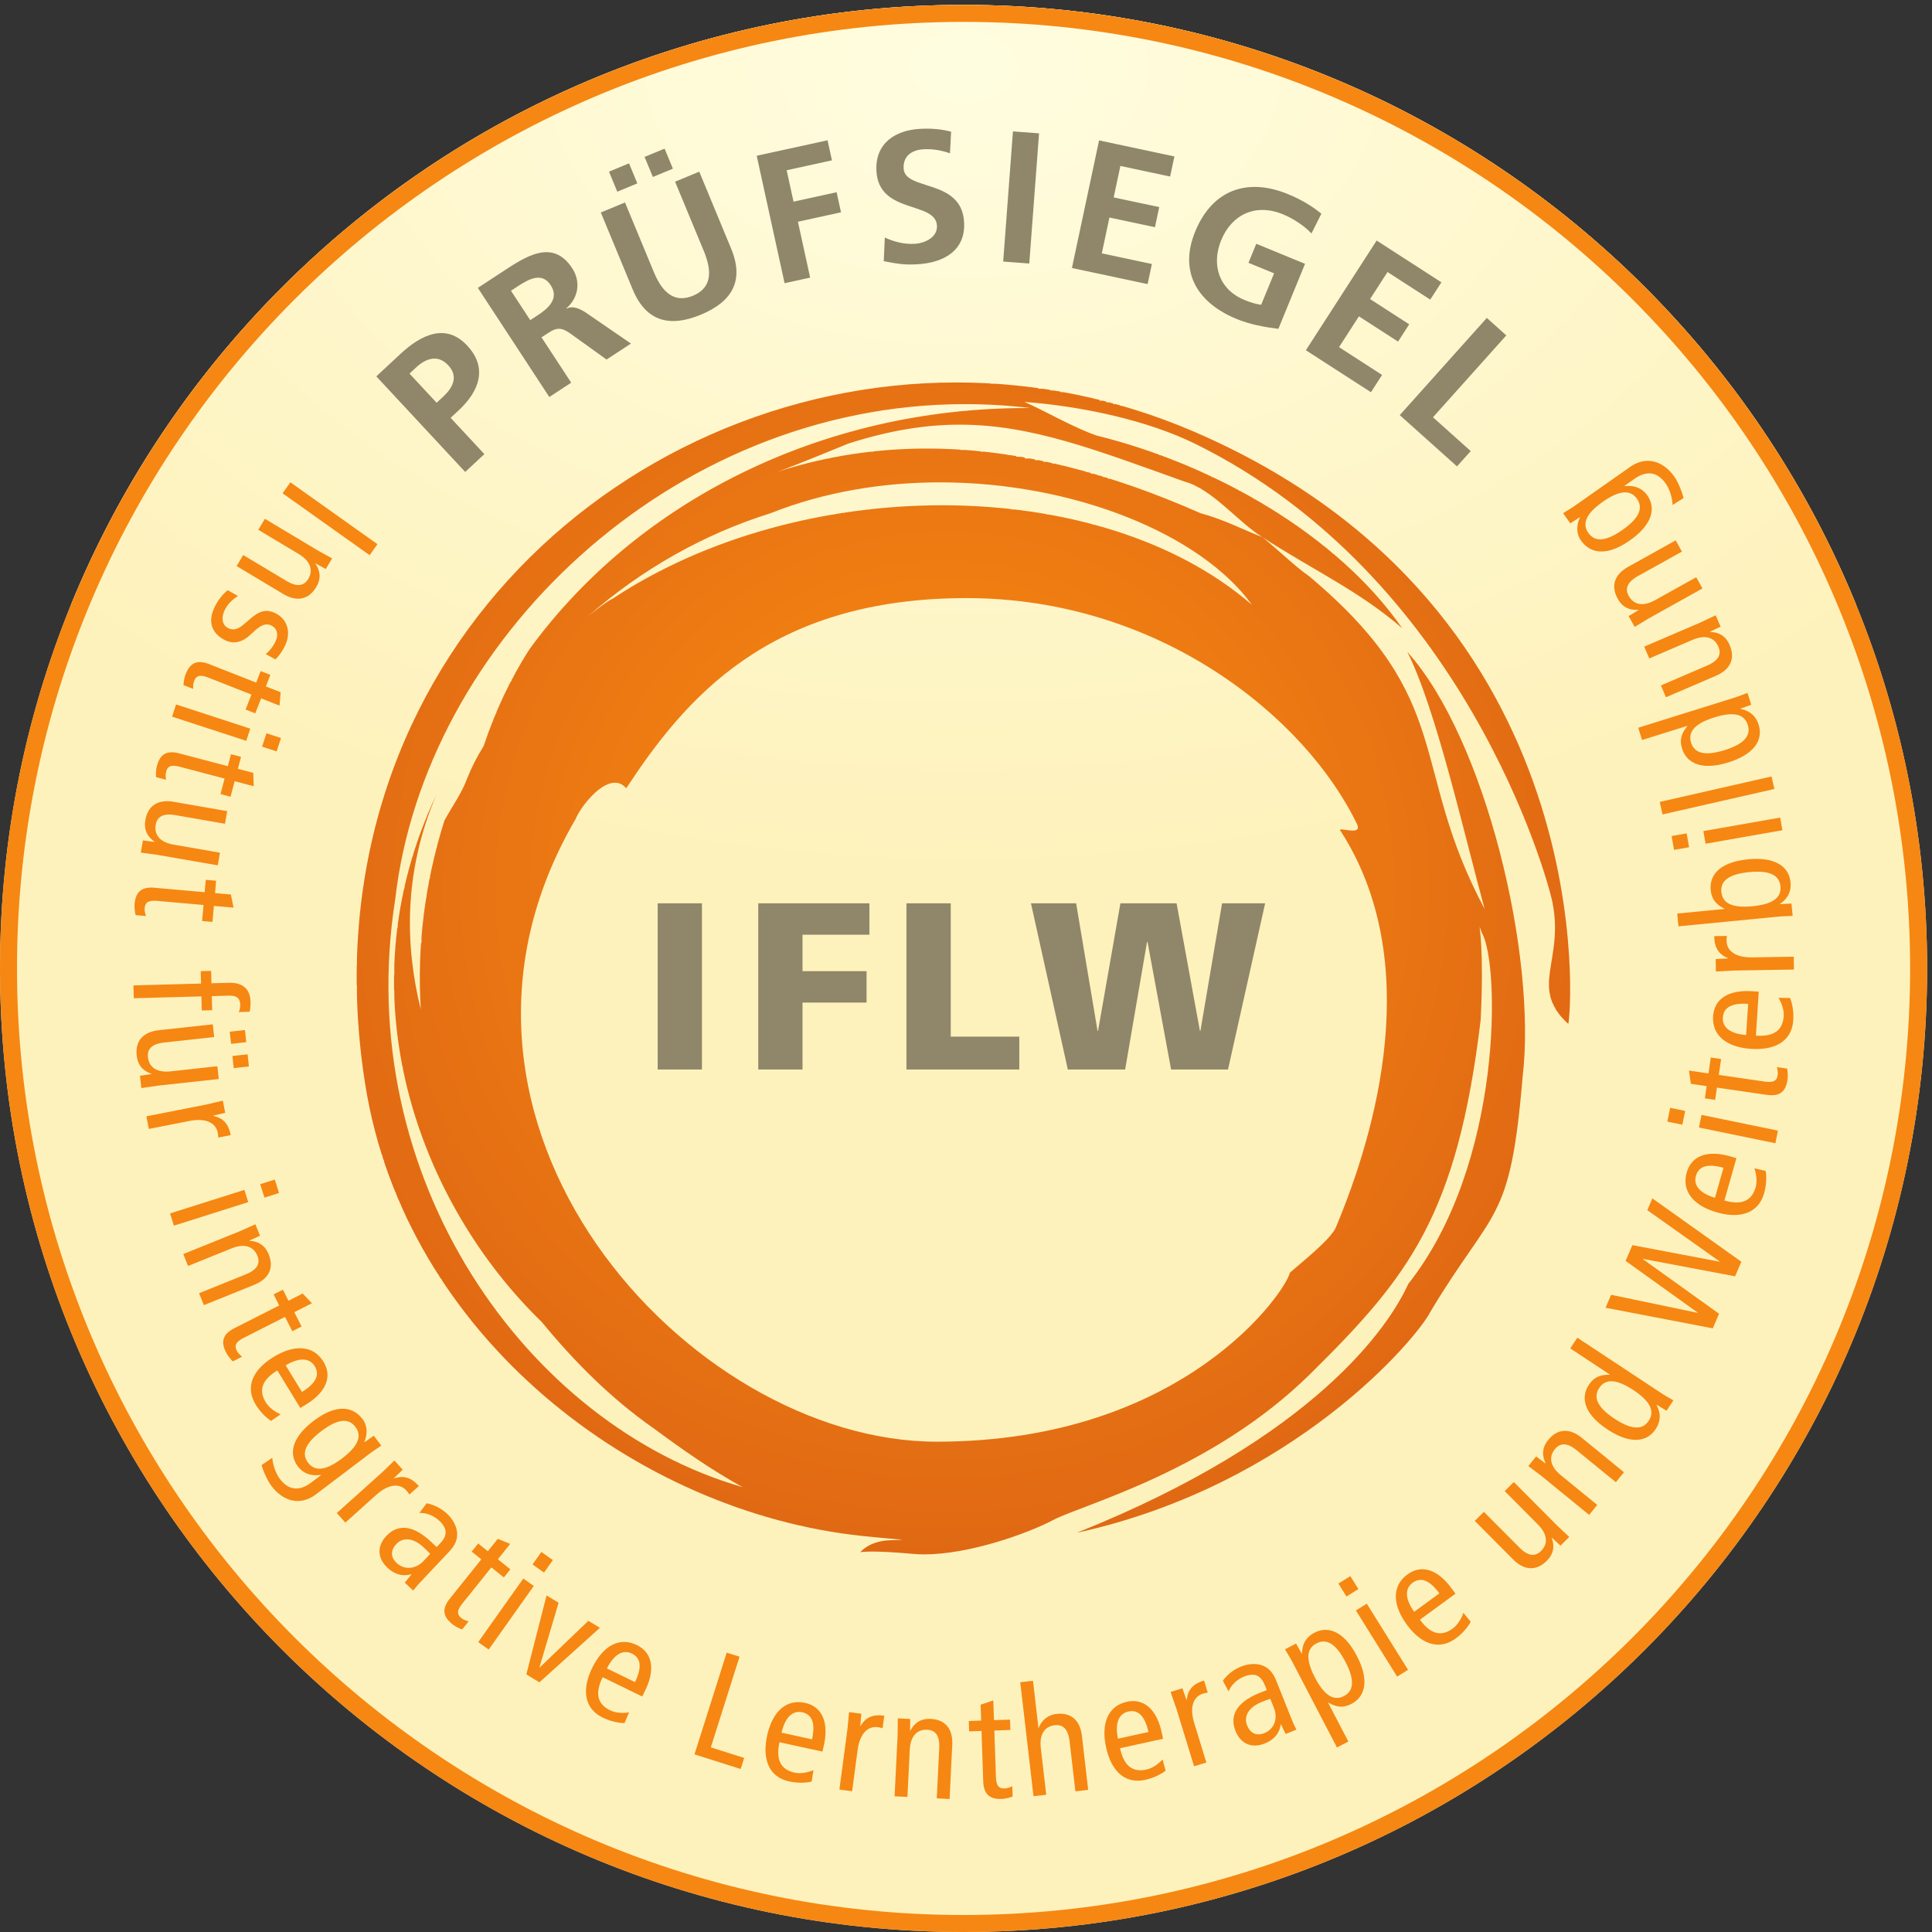 <svg xmlns="http://www.w3.org/2000/svg" viewBox="0 0 151.187 151.187" height="120" width="120"><rect x="0" y="0" width="151.187" height="151.187" fill="#333333" stroke="none"/><defs><clipPath id="A"><path d="M1133.87 566.945C1133.87 253.832 880.04 0 566.93 0S0 253.832 0 566.945C0 880.05 253.824 1133.87 566.93 1133.87s566.94-253.82 566.94-566.925z"/></clipPath><clipPath id="B"><path d="M1275.6 1096.32c0-259.6-317.287-470.058-708.67-470.058S-141.73 836.72-141.73 1096.32c0 259.6 317.28 470.05 708.66 470.05s708.67-210.44 708.67-470.05z"/></clipPath><radialGradient id="C" spreadMethod="pad" gradientTransform="matrix(708.662,0,0,-470.053,566.934,1096.32)" gradientUnits="userSpaceOnUse" r="1" cy="0" cx="0" fy="0" fx="0"><stop offset="0" stop-color="#fffde0"/><stop offset="1" stop-color="#fef2bc"/></radialGradient><clipPath id="D"><path d="M368.457 672.94c34.2 51.895 83.242 111.895 200.273 111.895 113.145 0 199.57-69.93 229.942-133.484 1.016-2.657-.567-3.3-2.715-3.3-1.113 0-2.402.156-3.594.332-1.23.176-2.363.332-3.125.332-.918 0-1.21-.305-.136-1.38 48.847-76.63 20.84-175.742-3.145-232.813-3.047-7.253-22.168-22.168-27.07-26.66-1.895-10.203-61.602-99.375-207.715-99.375s-316.875 187.696-212.52 366.3c2.442 6.258 13.73 21.426 23.184 21.426 2.383 0 4.648-.97 6.62-3.274m-22.46 101.204c31.348 27.52 68.125 48.347 107.305 60.593 31.797 12.63 66.133 18.203 99.804 18.203 78.555 0 153.438-30.36 183.536-72.097-45.137 39.18-112.383 58.594-182.286 58.613-68.125 0-138.73-18.437-193.925-54.992-2.852-1.25-8.125-5.254-14.434-10.32m90.9-512.383c-127.1 36.465-230.215 182.226-204.336 346.015 17.187 150.77 161.796 291.18 335.234 291.18 12.656 0 25.488-.75 38.437-2.305h-2.52c-119.805 0-228.535-54.51-292.11-141.804-11.64-18.067-20.372-37.1-27.032-57.063-3.847-6.113-7.1-12.5-9.765-19.207-3.047-8.398-8.672-16.055-13.36-24.746-11.582-36.7-16.152-74.445-13.867-111.027-9.16 36.965-10.4 80.54 9.258 126.496-56.563-119.434-9.063-241.66 61.934-310.39 19.1-23.3 40.507-44.805 65.45-62.297 17.207-12.703 34.336-24.754 52.676-34.85m125.86 649.95c-201.406 0-386.055-172.37-347.852-413.074 23.594-148.703 160.332-252.004 292.89-265.657 26.64-2.792 27.5-1.92 15.39-2.507-12.13-.567-17.012-7.063-17.012-7.063s1.367.422 6.855.422c4.63 0 12.13-.285 24.082-1.348 2.188-.234 4.454-.312 6.778-.312 25.976 0 60.293 12.012 75.88 20.28 17.11 8.985 93.476 28.84 151.27 86.008 57.9 57.11 86.328 93.152 100.156 208.125 2.032 41.094-.8 54.863-.605 54.863.04 0 .45-1.398 1.387-3.76 10.4-17.743 12.695-135.49-43.38-206.387-11.21-24.676-54.6-90.3-195.078-146.426C761.21 262.777 834.12 349.672 841.66 365.03c37.285 62.1 46.934 51.145 54.18 137.805 8.613 71.102-21.758 199.246-67.832 250.38 16.914-33.34 33.808-108.672 45.508-151.27-45.04 84.18-15.977 122.6-103.32 195.813-8.515 5.918-17.11 14.61-27.422 22.93-11.777 4.57-22.187 10.214-36.523 14.14-52.07 23.035-106.113 37.996-160.937 37.996-29.083 0-58.38-4.187-87.696-13.62 12.89 4.668 35.37 14.12 41.465 16.524 24.336 7.812 45.45 11.152 65.566 11.152 42.05 0 79.6-14.63 132.422-33.535 16.172-4.29 31.543-23.977 45.703-32.656 28.457-18.633 57.227-31.74 82.266-53.625-38.027 54.972-110.273 96.242-179.863 113.43-14.102 4.87-30.84 14.824-42.5 19.785 34.316-2.57 72.715-10.988 100.332-24.55 158.36-77.903 207.46-254.96 210.43-269.973 6.953-34.754-14.043-50.078 9.277-71.453 1.523 1.6 23.3 243.855-220.47 348.582-45.683 19.64-93.086 28.828-139.492 28.828"/></clipPath><clipPath id="E"><path d="M958.535 613.87c0 222.293-180.215 402.5-402.5 402.5-222.305 0-402.5-180.206-402.5-402.5s180.195-402.5 402.5-402.5c222.285 0 402.5 180.203 402.5 402.5z"/></clipPath><radialGradient id="F" spreadMethod="pad" gradientTransform="matrix(402.5,0,0,-402.5,556.035,613.87)" gradientUnits="userSpaceOnUse" r="1" cy="0" cx="0" fy="0" fx="0"><stop offset="0" stop-color="#f68712"/><stop offset=".187" stop-color="#f68712"/><stop offset="1" stop-color="#df6713"/></radialGradient></defs><g transform="matrix(.133 0 0 -.133 0 151.187)"><path d="M1133.87 566.945C1133.87 253.832 880.04 0 566.93 0S0 253.832 0 566.945C0 880.05 253.824 1133.87 566.93 1133.87s566.94-253.82 566.94-566.925" fill="#fef2bc"/><g clip-path="url(#A)"><g clip-path="url(#B)"><path d="M527 626v1h-19v1h-18v1h-12v1h-11v1h-11v1h-9v1h-8v1h-9v1h-8v1h-6v1h-7v1h-6v1h-7v1h-6v1h-6v1h-5v1h-5v1h-6v1h-5v1h-5v1h-5v1h-4v1h-5v1h-4v1h-5v1h-4v1h-5v1h-4v1h-4v1h-4v1h-4v1h-3v1h-4v1h-4v1h-4v1h-4v1h-3v1h-3v1h-4v1h-3v1h-3v1h-4v1h-3v1h-3v1h-4v1h-3v1h-3v1h-3v1h-3v1h-3v1h-3v1h-3v1h-3v1h-2v1h-3v1h-3v1h-3v1h-3v1h-2v1h-3v1h-2v1h-3v1h-3v1h-2v1h-3v1h-3v1h-2v1h-3v1h-2v1h-2v1h-3v1h-2v1h-2v1h-3v1h-2v1h-2v1h-3v1h-2v1h-3v1h-2v1h-2v1h-2v1h-2v1h-2v1h-2v1h-2v1h-3v1h-2v1h-2v1h-2v1h-2v1h-2v1h-2v1h-2v1h-2v1h-2v1h-2v1h-2v1h-2v1h-2v1h-2v1h-2v1h-1v1h-2v1h-2v1h-2v1h-2v1h-2v1h-2v1h-1v1h-2v1h-2v1h-1v1h-2v1h-2v1h-2v1h-1v1h-2v1h-2v1h-2v1h-1v1h-2v1h-2v1h-1v1h-2v1h-1v1h-2v1h-2v1h-1v1h-2v1h-1v1h-2v1h-1v1h-2v1h-2v1h-1v1h-2v1h-1v1h-2v1h-1v1h-1v1h-2v1h-1v1h-2v1h-1v1h-2v1h-1v1h-2v1h-1v1h-1v1h-2v1h-1v1h-2v1h-1v2h1v2h1v3h1v2h1v2h1v3h1v2h1v2h1v2h1v2h1v3h1v2h1v2h1v2h1v2h1v2h1v2h1v2h1v2h1v2h1v2h1v2h1v2h1v2h1v2h1v2h1v2h1v2h1v1h1v2h1v2h1v2h1v1h1v2h1v2h1v2h1v1h1v2h1v2h1v2h1v1h1v2h1v1h1v2h1v2h1v1h1v2h1v1h1v2h1v1h1v2h1v1h1v2h1v2h1v1h1v2h1v1h1v1h1v2h1v1h1v2h1v1h1v2h1v1h1v1h1v2h1v1h1v2h1v1h1v1h1v2h1v1h1v1h1v2h1v1h1v1h1v1h1v2h1v1h1v1h1v2h1v1h1v1h1v1h1v2h1v1h1v1h1v1h1v2h1v1h1v1h1v1h1v1h1v1h1v2h1v1h1v1h1v1h1v1h1v1h1v2h1v1h1v1h1v1h1v1h1v1h1v1h1v1h1v1h1v2h1v1h1v1h1v1h1v1h1v1h1v1h1v1h1v1h1v1h1v1h1v1h1v1h1v1h1v1h1v1h1v1h1v1h1v1h1v1h1v1h1v1h1v1h1v1h1v1h1v1h1v1h1v1h1v1h1v1h1v1h1v1h2v1h1v1h1v1h1v1h1v1h1v1h1v1h1v1h1v1h2v1h1v1h1v1h1v1h1v1h1v1h2v1h1v1h1v1h1v1h1v1h1v1h2v1h1v1h1v1h1v1h2v1h1v1h1v1h1v1h2v1h1v1h1v1h2v1h1v1h1v1h1v1h2v1h1v1h1v1h2v1h1v1h2v1h1v1h1v1h2v1h1v1h2v1h1v1h1v1h2v1h1v1h2v1h1v1h1v1h2v1h2v1h1v1h2v1h1v1h2v1h1v1h2v1h1v1h2v1h2v1h1v1h2v1h1v1h2v1h2v1h1v1h2v1h2v1h2v1h1v1h2v1h2v1h1v1h2v1h2v1h2v1h1v1h2v1h2v1h2v1h2v1h2v1h2v1h2v1h2v1h2v1h2v1h2v1h2v1h2v1h2v1h2v1h2v1h3v1h2v1h2v1h2v1h2v1h3v1h2v1h2v1h2v1h3v1h3v1h2v1h3v1h2v1h3v1h2v1h3v1h2v1h3v1h3v1h3v1h3v1h3v1h3v1h3v1h3v1h3v1h3v1h4v1h3v1h4v1h3v1h4v1h3v1h4v1h4v1h4v1h5v1h4v1h4v1h5v1h5v1h5v1h6v1h6v1h5v1h7v1h8v1h8v1h8v1h13v1h14v1h62v-1h13v-1h14v-1h8v-1h8v-1h8v-1h7v-1h5v-1h6v-1h5v-1h6v-1h5v-1h5v-1h4v-1h4v-1h5v-1h4v-1h4v-1h4v-1h3v-1h4v-1h3v-1h4v-1h3v-1h4v-1h3v-1h3v-1h3v-1h3v-1h3v-1h3v-1h3v-1h3v-1h3v-1h3v-1h2v-1h3v-1h2v-1h3v-1h2v-1h3v-1h2v-1h3v-1h2v-1h3v-1h2v-1h2v-1h2v-1h3v-1h2v-1h2v-1h2v-1h3v-1h2v-1h2v-1h2v-1h2v-1h2v-1h2v-1h2v-1h2v-1h2v-1h2v-1h2v-1h2v-1h2v-1h2v-1h2v-1h1v-1h2v-1h2v-1h2v-1h1v-1h2v-1h2v-1h2v-1h1v-1h2v-1h2v-1h2v-1h1v-1h2v-1h2v-1h1v-1h2v-1h1v-1h2v-1h1v-1h2v-1h2v-1h1v-1h2v-1h1v-1h2v-1h1v-1h2v-1h1v-1h2v-1h1v-1h2v-1h1v-1h2v-1h1v-1h1v-1h2v-1h1v-1h2v-1h1v-1h1v-1h2v-1h1v-1h2v-1h1v-1h1v-1h1v-1h2v-1h1v-1h1v-1h2v-1h1v-1h1v-1h1v-1h2v-1h1v-1h1v-1h1v-1h2v-1h1v-1h1v-1h2v-1h1v-1h1v-1h1v-1h1v-1h1v-1h1v-1h2v-1h1v-1h1v-1h1v-1h1v-1h1v-1h2v-1h1v-1h1v-1h1v-1h1v-1h1v-1h1v-1h1v-1h1v-1h1v-1h1v-1h2v-1h1v-1h1v-1h1v-1h1v-1h1v-1h1v-1h1v-1h1v-1h1v-1h1v-1h1v-1h1v-1h1v-1h1v-1h1v-1h1v-1h1v-1h1v-1h1v-1h1v-1h1v-1h1v-1h1v-1h1v-1h1v-2h1v-1h1v-1h1v-1h1v-1h1v-1h1v-1h1v-1h1v-1h1v-1h1v-1h1v-2h1v-1h1v-1h1v-1h1v-1h1v-1h1v-2h1v-1h1v-1h1v-1h1v-1h1v-1h1v-1h1v-2h1v-1h1v-1h1v-2h1v-1h1v-1h1v-1h1v-2h1v-1h1v-1h1v-1h1v-2h1v-1h1v-1h1v-2h1v-1h1v-1h1v-1h1v-2h1v-1h1v-2h1v-1h1v-1h1v-2h1v-1h1v-2h1v-1h1v-1h1v-2h1v-1h1v-2h1v-1h1v-2h1v-1h1v-2h1v-1h1v-2h1v-1h1v-2h1v-1h1v-2h1v-2h1v-1h1v-2h1v-1h1v-2h1v-1h1v-2h1v-2h1v-1h1v-2h1v-2h1v-2h1v-1h1v-2h1v-2h1v-2h1v-1h1v-2h1v-2h1v-2h1v-1h1v-2h1v-2h1v-2h1v-2h1v-2h1v-2h1v-2h1v-2h1v-2h1v-2h1v-2h1v-2h1v-2h1v-2h1v-2h1v-3h1v-2h1v-2h1v-2h1v-3h1v-2h1v-2h1v-2h1v-3h1v-2h1v-3h1v-1h-1v-1h-2v-1h-1v-1h-2v-1h-1v-1h-2v-1h-1v-1h-1v-1h-2v-1h-1v-1h-2v-1h-1v-1h-2v-1h-1v-1h-2v-1h-1v-1h-1v-1h-2v-1h-2v-1h-1v-1h-2v-1h-1v-1h-2v-1h-1v-1h-2v-1h-2v-1h-1v-1h-2v-1h-1v-1h-2v-1h-2v-1h-1v-1h-2v-1h-1v-1h-2v-1h-2v-1h-2v-1h-1v-1h-2v-1h-2v-1h-2v-1h-1v-1h-2v-1h-2v-1h-2v-1h-1v-1h-2v-1h-2v-1h-2v-1h-2v-1h-2v-1h-2v-1h-2v-1h-1v-1h-2v-1h-2v-1h-2v-1h-2v-1h-2v-1h-2v-1h-2v-1h-2v-1h-2v-1h-2v-1h-2v-1h-2v-1h-3v-1h-2v-1h-2v-1h-2v-1h-2v-1h-2v-1h-2v-1h-2v-1h-3v-1h-2v-1h-2v-1h-3v-1h-2v-1h-2v-1h-3v-1h-2v-1h-2v-1h-3v-1h-2v-1h-2v-1h-3v-1h-3v-1h-2v-1h-3v-1h-2v-1h-3v-1h-3v-1h-2v-1h-3v-1h-3v-1h-2v-1h-3v-1h-3v-1h-3v-1h-3v-1h-3v-1h-2v-1h-3v-1h-3v-1h-3v-1h-3v-1h-3v-1h-3v-1h-4v-1h-3v-1h-3v-1h-4v-1h-3v-1h-3v-1h-4v-1h-3v-1h-3v-1h-4v-1h-4v-1h-4v-1h-4v-1h-4v-1h-3v-1h-4v-1h-4v-1h-4v-1h-5v-1h-4v-1h-5v-1h-4v-1h-5v-1h-4v-1h-5v-1h-5v-1h-6v-1h-5v-1h-5v-1h-5v-1h-6v-1h-6v-1h-7v-1h-6v-1h-7v-1h-7v-1h-8v-1h-8v-1h-8v-1h-9v-1h-11v-1h-12v-1h-11v-1h-18v-1h-20v-1" fill="url(#C)"/></g></g><g clip-path="url(#D)"><g clip-path="url(#E)"><path d="M530 222v1h-24v2h1v1h2v1h1v1h2v1h3v1h4v1h-2v1h-10v1h-8v1h-7v1h-6v1h-5v1h-5v1h-4v1h-5v1h-4v1h-4v1h-4v1h-3v1h-3v1h-4v1h-3v1h-3v1h-3v1h-3v1h-3v1h-2v1h-3v1h-3v1h-2v1h-3v1h-2v1h-3v1h-2v1h-2v1h-3v1h-2v1h-2v1h-2v1h-2v1h-2v1h-2v1h-2v1h-2v1h-2v1h-2v1h-2v1h-2v1h-1v1h-2v1h-2v1h-2v1h-1v1h-2v1h-2v1h-2v1h-1v1h-2v1h-2v1h-1v1h-2v1h-1v1h-2v1h-1v1h-2v1h-1v1h-1v1h-2v1h-1v1h-2v1h-1v1h-2v1h-1v1h-2v1h-1v1h-1v1h-1v1h-2v1h-1v1h-1v1h-1v1h-2v1h-1v1h-1v1h-2v1h-1v1h-1v1h-1v1h-2v1h-1v1h-1v1h-1v1h-1v1h-1v1h-1v1h-1v1h-1v1h-1v1h-2v1h-1v1h-1v1h-1v1h-1v1h-1v1h-1v1h-1v1h-1v1h-1v1h-1v1h-1v1h-1v1h-1v1h-1v1h-1v1h-1v1h-1v1h-1v2h-1v1h-1v1h-1v1h-1v1h-1v1h-1v1h-1v1h-1v1h-1v1h-1v2h-1v1h-1v1h-1v1h-1v2h-1v1h-1v1h-1v2h-1v1h-1v1h-1v1h-1v2h-1v1h-1v1h-1v2h-1v1h-1v1h-1v2h-1v1h-1v2h-1v1h-1v2h-1v2h-1v1h-1v2h-1v1h-1v2h-1v1h-1v2h-1v1h-1v2h-1v2h-1v2h-1v1h-1v2h-1v2h-1v2h-1v2h-1v2h-1v2h-1v2h-1v1h-1v2h-1v2h-1v3h-1v2h-1v3h-1v2h-1v2h-1v3h-1v2h-1v2h-1v3h-1v2h-1v3h-1v3h-1v4h-1v3h-1v3h-1v3h-1v3h-1v4h-1v4h-1v4h-1v4h-1v5h-1v4h-1v7h-1v6h-1v8h-1v8h-1v13h-1v24h-1v12h1v21h1v11h1v9h1v6h1v7h1v6h1v5h1v4h1v5h1v4h1v4h1v4h1v4h1v3h1v4h1v3h1v3h1v3h1v3h1v3h1v3h1v2h1v3h1v2h1v3h1v2h1v3h1v2h1v3h1v2h1v2h1v2h1v2h1v2h1v2h1v3h1v2h1v1h1v2h1v2h1v2h1v2h1v2h1v2h1v1h1v2h1v2h1v1h1v2h1v2h1v1h1v2h1v2h1v1h1v2h1v1h1v2h1v1h1v2h1v1h1v2h1v1h1v2h1v1h1v1h1v2h1v1h1v1h1v2h1v1h1v1h1v2h1v1h1v1h1v1h1v2h1v1h1v1h1v1h1v2h1v1h1v1h1v1h1v1h1v1h1v1h1v2h1v1h1v1h1v1h1v1h1v1h1v1h1v1h1v1h1v1h1v1h1v1h1v1h1v1h1v1h1v1h1v1h1v1h1v1h1v1h1v1h1v1h1v1h1v1h1v1h1v1h1v1h1v1h1v1h1v1h2v1h1v1h1v1h1v1h1v1h2v1h1v1h1v1h1v1h1v1h2v1h1v1h1v1h1v1h2v1h1v1h1v1h2v1h1v1h1v1h2v1h1v1h1v1h2v1h1v1h2v1h1v1h2v1h1v1h2v1h1v1h2v1h1v1h2v1h1v1h2v1h2v1h1v1h2v1h2v1h1v1h2v1h2v1h2v1h2v1h1v1h2v1h2v1h2v1h2v1h2v1h2v1h2v1h2v1h2v1h2v1h2v1h2v1h3v1h2v1h2v1h3v1h2v1h3v1h2v1h3v1h2v1h3v1h3v1h3v1h3v1h2v1h4v1h3v1h3v1h4v1h3v1h4v1h4v1h4v1h4v1h5v1h5v1h6v1h5v1h7v1h7v1h9v1h13v1h42v-1h15v-1h7v-1h6v-1h7v-1h6v-1h7v-1h5v-1h4v-1h4v-1h3v-1h4v-1h4v-1h4v-1h4v-1h4v-1h3v-1h3v-1h3v-1h3v-1h3v-1h2v-1h3v-1h3v-1h3v-1h2v-1h3v-1h2v-1h2v-1h3v-1h2v-1h2v-1h2v-1h3v-1h2v-1h2v-1h2v-1h2v-1h2v-1h2v-1h2v-1h2v-1h2v-1h2v-1h1v-1h2v-1h2v-1h2v-1h2v-1h2v-1h2v-1h1v-1h2v-1h2v-1h1v-1h2v-1h1v-1h2v-1h2v-1h1v-1h2v-1h2v-1h1v-1h2v-1h1v-1h2v-1h1v-1h1v-1h2v-1h1v-1h2v-1h1v-1h2v-1h1v-1h1v-1h2v-1h1v-1h1v-1h2v-1h1v-1h1v-1h1v-1h2v-1h1v-1h1v-1h2v-1h1v-1h1v-1h1v-1h1v-1h1v-1h2v-1h1v-1h1v-1h1v-1h1v-1h1v-1h1v-1h2v-1h1v-1h1v-1h1v-1h1v-1h1v-1h1v-1h1v-1h1v-1h1v-1h1v-1h1v-1h1v-1h1v-1h1v-1h1v-1h1v-1h1v-1h1v-1h1v-2h1v-1h1v-1h1v-1h1v-1h1v-1h1v-1h1v-1h1v-1h1v-2h1v-1h1v-1h1v-1h1v-2h1v-1h1v-1h1v-1h1v-1h1v-2h1v-1h1v-1h1v-2h1v-1h1v-1h1v-2h1v-1h1v-1h1v-2h1v-1h1v-2h1v-1h1v-2h1v-1h1v-2h1v-1h1v-2h1v-1h1v-2h1v-1h1v-2h1v-2h1v-1h1v-2h1v-2h1v-1h1v-2h1v-2h1v-2h1v-1h1v-2h1v-2h1v-2h1v-2h1v-2h1v-2h1v-2h1v-2h1v-2h1v-2h1v-3h1v-2h1v-2h1v-2h1v-3h1v-2h1v-3h1v-2h1v-3h1v-2h1v-3h1v-3h1v-3h1v-2h1v-3h1v-3h1v-4h1v-3h1v-3h1v-4h1v-3h1v-4h1v-4h1v-4h1v-5h1v-4h1v-5h1v-5h1v-6h1v-7h1v-7h1v-9h1v-11h1v-43h-1v-1h-2v1h-1v2h-1v1h-1v1h-1v1h-1v1h-1v3h-1v2h-1v2h-1v4h-1v14h1v6h1v7h1v23h-1v5h-1v4h-1v4h-1v3h-1v3h-1v3h-1v3h-1v3h-1v3h-1v3h-1v3h-1v3h-1v2h-1v3h-1v2h-1v3h-1v2h-1v3h-1v2h-1v3h-1v2h-1v2h-1v2h-1v3h-1v2h-1v2h-1v2h-1v2h-1v2h-1v2h-1v2h-1v3h-1v2h-1v2h-1v2h-1v2h-1v2h-1v1h-1v2h-1v2h-1v2h-1v2h-1v1h-1v2h-1v2h-1v2h-1v2h-1v1h-1v2h-1v2h-1v1h-1v2h-1v2h-1v1h-1v2h-1v1h-1v2h-1v2h-1v1h-1v2h-1v1h-1v2h-1v1h-1v2h-1v1h-1v2h-1v1h-1v2h-1v1h-1v1h-1v2h-1v1h-1v2h-1v1h-1v2h-1v1h-1v1h-1v2h-1v1h-1v1h-1v1h-1v2h-1v1h-1v1h-1v1h-1v2h-1v1h-1v1h-1v2h-1v1h-1v1h-1v1h-1v2h-1v1h-1v1h-1v1h-1v1h-1v1h-1v1h-1v1h-1v1h-1v2h-1v1h-1v1h-1v1h-1v1h-1v1h-1v1h-1v1h-1v1h-1v1h-1v2h-1v1h-2v1h-1v1h-1v1h-1v1h-1v1h-1v1h-1v1h-1v1h-1v1h-1v1h-1v1h-1v1h-1v1h-1v1h-1v1h-1v1h-1v1h-1v1h-1v1h-2v1h-1v1h-1v1h-1v1h-1v1h-2v1h-1v1h-1v1h-1v1h-2v1h-1v1h-1v1h-1v1h-2v1h-1v1h-1v1h-1v1h-1v1h-2v1h-1v1h-1v1h-2v1h-1v1h-2v1h-1v1h-2v1h-1v1h-2v1h-1v1h-2v1h-1v1h-2v1h-1v1h-2v1h-1v1h-2v1h-1v1h-2v1h-2v1h-1v1h-2v1h-2v1h-1v1h-2v1h-2v1h-2v1h-1v1h-2v1h-2v1h-2v1h-2v1h-2v1h-2v1h-2v1h-2v1h-3v1h-2v1h-3v1h-2v1h-3v1h-3v1h-2v1h-4v1h-3v1h-4v1h-3v1h-4v1h-3v1h-4v1h-5v1h-5v1h-5v1h-5v1h-5v1h-7v1h-8v1h-7v-1h2v-1h2v-1h2v-1h2v-1h2v-1h2v-1h2v-1h2v-1h2v-1h2v-1h2v-1h3v-1h2v-1h2v-1h2v-1h3v-1h2v-1h4v-1h4v-1h3v-1h3v-1h4v-1h3v-1h3v-1h4v-1h2v-1h3v-1h3v-1h2v-1h3v-1h3v-1h2v-1h3v-1h3v-1h2v-1h2v-1h3v-1h2v-1h2v-1h2v-1h2v-1h2v-1h3v-1h2v-1h2v-1h2v-1h2v-1h2v-1h2v-1h1v-1h2v-1h2v-1h2v-1h2v-1h1v-1h2v-1h2v-1h2v-1h2v-1h1v-1h2v-1h1v-1h2v-1h1v-1h2v-1h1v-1h2v-1h1v-1h2v-1h1v-1h2v-1h1v-1h2v-1h1v-1h2v-1h1v-1h1v-1h1v-1h2v-1h1v-1h1v-1h1v-1h2v-1h1v-1h1v-1h1v-1h1v-1h2v-1h1v-1h1v-1h1v-1h2v-1h1v-1h1v-1h1v-1h1v-1h1v-1h1v-1h1v-1h1v-1h1v-1h1v-1h1v-1h1v-1h1v-1h1v-1h1v-1h1v-1h1v-1h1v-1h1v-1h1v-2h1v-1h1v-1h1v-1h1v-1h1v-2h1v-1h1v-1h1v-1h1v-1h1v-2h1v-1h1v-1h1v-2h1v-1h1v-1h-3v1h-1v1h-1v1h-1v1h-1v1h-2v1h-1v1h-1v1h-2v1h-1v1h-1v1h-2v1h-1v1h-1v1h-2v1h-1v1h-2v1h-1v1h-2v1h-2v1h-1v1h-2v1h-1v1h-2v1h-1v1h-2v1h-2v1h-1v1h-2v1h-2v1h-1v1h-2v1h-2v1h-1v1h-2v1h-2v1h-1v1h-2v1h-2v1h-2v1h-1v1h-2v1h-1v1h-2v1h-2v1h-1v1h-2v1h-1v-1h1v-1h2v-1h1v-1h1v-1h1v-1h1v-1h1v-1h2v-1h1v-1h1v-1h1v-1h1v-1h2v-1h1v-1h1v-1h2v-1h1v-1h1v-1h1v-1h1v-1h1v-1h1v-1h2v-1h1v-1h1v-1h1v-1h1v-1h1v-1h1v-1h1v-1h1v-1h1v-1h1v-1h1v-1h1v-1h1v-1h1v-1h1v-1h1v-1h1v-1h1v-1h1v-1h1v-1h1v-1h1v-2h1v-1h1v-1h1v-1h1v-1h1v-1h1v-1h1v-2h1v-1h1v-1h1v-2h1v-1h1v-2h1v-1h1v-1h1v-2h1v-1h1v-2h1v-1h1v-2h1v-2h1v-1h1v-2h1v-2h1v-2h1v-2h1v-2h1v-2h1v-2h1v-3h1v-2h1v-2h1v-3h1v-3h1v-3h1v-2h1v-3h1v-4h1v-3h1v-4h1v-3h1v-4h1v-4h1v-3h1v-4h1v-4h1v-3h1v-4h1v-3h1v-4h1v-3h1v-3h1v-3h1v-3h1v-3h1v-3h1v-2h1v-3h1v-3h1v-2h1v-2h1v-3h1v-2h1v-2h1v-3h1v-2h1v-2h1v-2h1v-2h1v2h-1v4h-1v3h-1v4h-1v4h-1v4h-1v4h-1v4h-1v4h-1v3h-1v4h-1v4h-1v4h-1v4h-1v4h-1v3h-1v4h-1v4h-1v3h-1v4h-1v4h-1v3h-1v4h-1v3h-1v4h-1v3h-1v3h-1v3h-1v3h-1v4h-1v3h-1v3h-1v2h-1v3h-1v3h-1v3h-1v3h-1v2h-1v3h-1v2h-1v2h-1v3h-1v2h-1v3h1v-1h1v-2h1v-1h1v-1h1v-1h1v-2h1v-1h1v-1h1v-2h1v-1h1v-2h1v-1h1v-2h1v-1h1v-2h1v-1h1v-2h1v-1h1v-2h1v-2h1v-2h1v-2h1v-1h1v-2h1v-2h1v-2h1v-2h1v-2h1v-2h1v-2h1v-2h1v-3h1v-2h1v-2h1v-3h1v-2h1v-3h1v-2h1v-3h1v-2h1v-3h1v-3h1v-3h1v-2h1v-3h1v-3h1v-4h1v-3h1v-3h1v-3h1v-4h1v-3h1v-4h1v-3h1v-4h1v-5h1v-4h1v-4h1v-4h1v-5h1v-5h1v-5h1v-6h1v-6h1v-6h1v-8h1v-8h1v-11h1v-16h1v-25h-1v-12h-1v-11h-1v-10h-1v-9h-1v-7h-1v-6h-1v-6h-1v-4h-1v-5h-1v-3h-1v-4h-1v-3h-1v-3h-1v-2h-1v-2h-1v-3h-1v-2h-1v-2h-1v-1h-1v-2h-1v-2h-1v-2h-1v-1h-1v-2h-1v-1h-1v-2h-1v-1h-1v-2h-1v-1h-1v-2h-1v-1h-1v-2h-1v-1h-1v-2h-1v-1h-1v-1h-1v-2h-1v-1h-1v-2h-1v-1h-1v-2h-1v-1h-1v-2h-1v-1h-1v-2h-1v-2h-1v-1h-1v-2h-1v-1h-1v-2h-1v-1h-1v-2h-1v-2h-1v-1h-1v-2h-1v-2h-1v-1h-1v-2h-1v-1h-1v-2h-1v-1h-1v-1h-1v-2h-1v-1h-1v-1h-1v-1h-1v-1h-1v-2h-1v-1h-1v-1h-1v-1h-1v-1h-1v-1h-1v-1h-1v-1h-1v-1h-1v-1h-1v-1h-1v-2h-1v-1h-1v-1h-1v-1h-1v-1h-2v-1h-1v-1h-1v-1h-1v-1h-1v-1h-1v-1h-1v-1h-1v-1h-1v-1h-1v-1h-1v-1h-1v-1h-2v-1h-1v-1h-1v-1h-1v-1h-1v-1h-1v-1h-2v-1h-1v-1h-1v-1h-1v-1h-1v-1h-2v-1h-1v-1h-1v-1h-1v-1h-2v-1h-1v-1h-1v-1h-2v-1h-1v-1h-2v-1h-1v-1h-1v-1h-2v-1h-1v-1h-1v-1h-2v-1h-1v-1h-2v-1h-1v-1h-2v-1h-1v-1h-2v-1h-1v-1h-2v-1h-1v-1h-2v-1h-2v-1h-1v-1h-2v-1h-2v-1h-1v-1h-2v-1h-2v-1h-2v-1h-1v-1h-2v-1h-2v-1h-2v-1h-2v-1h-2v-1h-2v-1h-2v-1h-1v-1h-2v-1h-2v-1h-3v-1h-2v-1h-2v-1h-2v-1h-2v-1h-3v-1h-2v-1h-2v-1h-2v-1h-3v-1h-3v-1h-2v-1h-3v-1h-2v-1h-3v-1h-2v-1h-3v-1h-3v-1h-4v-1h-3v-1h-3v-1h-3v-1h-3v-1h-4v-1h-3v-1h-4v-1h-4v-1h-4v-1h-4v-1h-2v2h3v1h2v1h3v1h2v1h2v1h3v1h2v1h2v1h3v1h2v1h2v1h2v1h3v1h2v1h2v1h2v1h2v1h2v1h2v1h3v1h2v1h2v1h2v1h2v1h1v1h2v1h2v1h2v1h2v1h2v1h2v1h2v1h2v1h2v1h1v1h2v1h2v1h2v1h1v1h2v1h2v1h2v1h1v1h2v1h1v1h2v1h2v1h1v1h2v1h1v1h2v1h2v1h1v1h2v1h1v1h2v1h1v1h1v1h2v1h1v1h2v1h1v1h2v1h1v1h1v1h2v1h1v1h1v1h2v1h1v1h1v1h1v1h2v1h1v1h1v1h2v1h1v1h1v1h1v1h1v1h1v1h2v1h1v1h1v1h1v1h1v1h1v1h1v1h1v1h2v1h1v1h1v1h1v1h1v1h1v1h1v1h1v1h1v1h1v1h1v1h1v1h1v1h1v1h1v2h1v1h1v1h1v1h1v1h1v1h1v1h1v2h1v1h1v1h1v1h1v2h1v1h1v1h1v2h1v1h1v1h1v2h1v1h1v2h1v1h1v2h1v2h1v1h1v2h1v2h1v2h1v1h1v2h1v2h1v2h1v1h1v1h1v2h1v1h1v2h1v1h1v2h1v1h1v2h1v1h1v2h1v2h1v1h1v2h1v2h1v2h1v1h1v2h1v3h1v2h1v2h1v2h1v2h1v2h1v2h1v3h1v3h1v2h1v3h1v2h1v3h1v3h1v3h1v3h1v4h1v3h1v4h1v4h1v4h1v4h1v5h1v5h1v5h1v7h1v7h1v9h1v11h1v39h-1v9h-1v6h-1v4h-1v3h-1v-50h-1v-8h-1v-7h-1v-7h-1v-6h-1v-6h-1v-6h-1v-5h-1v-5h-1v-5h-1v-4h-1v-4h-1v-4h-1v-4h-1v-4h-1v-3h-1v-4h-1v-3h-1v-3h-1v-3h-1v-3h-1v-3h-1v-2h-1v-3h-1v-2h-1v-3h-1v-2h-1v-2h-1v-3h-1v-2h-1v-2h-1v-2h-1v-2h-1v-2h-1v-2h-1v-2h-1v-1h-1v-2h-1v-2h-1v-2h-1v-1h-1v-2h-1v-1h-1v-2h-1v-2h-1v-1h-1v-2h-1v-1h-1v-2h-1v-1h-1v-1h-1v-2h-1v-1h-1v-1h-1v-2h-1v-1h-1v-1h-1v-2h-1v-1h-1v-1h-1v-1h-1v-2h-1v-1h-1v-1h-1v-1h-1v-1h-1v-1h-1v-2h-1v-1h-1v-1h-1v-1h-1v-1h-1v-1h-1v-1h-1v-1h-1v-1h-1v-2h-1v-1h-1v-1h-1v-1h-1v-1h-1v-1h-1v-1h-1v-1h-1v-1h-1v-1h-1v-1h-1v-1h-1v-1h-1v-1h-1v-1h-1v-1h-1v-1h-1v-1h-1v-1h-1v-1h-1v-1h-1v-1h-1v-1h-1v-1h-1v-1h-1v-1h-1v-1h-1v-1h-1v-1h-1v-1h-1v-1h-1v-1h-1v-1h-2v-1h-1v-1h-1v-1h-1v-1h-1v-1h-1v-1h-2v-1h-1v-1h-1v-1h-1v-1h-1v-1h-2v-1h-1v-1h-1v-1h-1v-1h-2v-1h-1v-1h-1v-1h-2v-1h-1v-1h-2v-1h-1v-1h-1v-1h-2v-1h-1v-1h-2v-1h-1v-1h-2v-1h-1v-1h-2v-1h-2v-1h-1v-1h-2v-1h-1v-1h-2v-1h-2v-1h-1v-1h-2v-1h-2v-1h-2v-1h-2v-1h-1v-1h-2v-1h-2v-1h-2v-1h-2v-1h-2v-1h-2v-1h-2v-1h-2v-1h-2v-1h-2v-1h-2v-1h-2v-1h-2v-1h-3v-1h-2v-1h-2v-1h-2v-1h-3v-1h-2v-1h-3v-1h-2v-1h-2v-1h-3v-1h-2v-1h-3v-1h-3v-1h-2v-1h-3v-1h-2v-1h-3v-1h-3v-1h-2v-1h-3v-1h-2v-1h-2v-1h-3v-1h-2v-1h-2v-1h-2v-1h-2v-1h-2v-1h-3v-1h-2v-1h-3v-1h-2v-1h-3v-1h-3v-1h-3v-1h-3v-1h-4v-1h-3v-1h-4v-1h-4v-1h-5v-1h-5v-1h-7v-1zm-100 42h1v1h-1zm-3 2v-1h2v1h-2v1h-1v1h-2v1h-1v1h-2v1h-1v1h-2v1h-2v1h-1v1h-2v1h-1v1h-2v1h-1v1h-2v1h-1v1h-2v1h-1v1h-2v1h-1v1h-1v1h-2v1h-1v1h-2v1h-1v1h-2v1h-1v1h-1v1h-2v1h-1v1h-1v1h-2v1h-1v1h-2v1h-1v1h-1v1h-2v1h-1v1h-1v1h-1v1h-2v1h-1v1h-1v1h-2v1h-1v1h-1v1h-1v1h-1v1h-1v1h-1v1h-2v1h-1v1h-1v1h-1v1h-1v1h-1v1h-1v1h-1v1h-1v1h-2v1h-1v1h-1v1h-1v1h-1v2h-1v1h-1v1h-1v1h-1v1h-1v1h-1v1h-1v1h-1v1h-1v1h-1v1h-1v1h-1v1h-1v1h-1v1h-1v1h-1v1h-1v2h-1v1h-1v1h-1v1h-1v1h-1v1h-1v1h-1v2h-1v1h-1v1h-1v1h-1v1h-1v1h-1v1h-1v1h-1v1h-1v1h-1v1h-1v1h-1v1h-1v2h-1v1h-1v1h-1v1h-1v1h-1v1h-1v1h-1v2h-1v1h-1v1h-1v1h-1v1h-1v1h-1v2h-1v1h-1v1h-1v1h-1v2h-1v1h-1v2h-1v1h-1v1h-1v2h-1v1h-1v1h-1v2h-1v1h-1v2h-1v1h-1v2h-1v1h-1v2h-1v2h-1v1h-1v2h-1v1h-1v2h-1v1h-1v2h-1v2h-1v2h-1v2h-1v2h-1v1h-1v2h-1v2h-1v2h-1v2h-1v2h-1v2h-1v3h-1v2h-1v2h-1v2h-1v2h-1v2h-1v3h-1v3h-1v2h-1v3h-1v3h-1v2h-1v3h-1v3h-1v4h-1v3h-1v4h-1v3h-1v3h-1v5h-1v5h-1v5h-1v4h-1v7h-1v7h-1v8h-1v19h-1v9h1v20h1v8h1v8h1v6h1v5h1v4h1v5h1v4h1v4h1v3h1v3h1v4h1v3h1v3h1v3h1v3h1v2h1v3h1v2h1v3h1v2h1v3h1v2h1v2h1v2h1v-3h-1v-3h-1v-2h-1v-3h-1v-3h-1v-3h-1v-3h-1v-3h-1v-4h-1v-4h-1v-3h-1v-6h-1v-5h-1v-6h-1v-10h-1v-31h1v-10h1v-7h1v-6h1v-5h1v32h1v13h1v8h1v6h1v6h1v5h1v6h1v4h1v4h1v4h1v4h1v4h1v4h1v3h1v2h1v2h1v2h1v2h1v1h1v2h1v2h1v1h1v2h1v2h1v2h1v2h1v2h1v3h1v2h1v2h1v2h1v2h1v2h1v2h1v2h1v2h1v1h1v3h1v3h1v2h1v3h1v2h1v2h1v3h1v2h1v3h1v2h1v3h1v2h1v2h1v2h1v2h1v2h1v1h1v2h1v2h1v2h1v2h1v2h1v2h1v2h1v1h1v2h1v1h1v2h1v1h1v2h1v1h1v1h1v1h1v2h1v1h1v1h1v2h1v1h1v1h1v1h1v1h1v2h1v1h1v1h1v1h1v1h1v1h1v1h1v1h1v2h1v1h1v1h1v1h1v1h1v1h1v1h1v1h1v1h1v1h1v1h1v1h1v1h1v1h1v1h1v1h1v1h1v1h1v1h1v1h1v1h1v1h2v1h1v1h1v1h1v1h1v1h1v1h1v1h2v1h1v1h1v1h1v1h1v1h2v1h1v1h1v1h1v1h2v1h1v1h1v1h2v1h1v1h1v1h1v1h2v1h1v1h2v1h1v1h2v1h1v1h1v1h2v1h1v1h2v1h1v1h2v1h1v1h2v1h2v1h1v1h2v1h2v1h1v1h2v1h2v1h1v1h2v1h2v1h2v1h2v1h2v1h2v1h1v1h2v1h2v1h2v1h2v1h2v1h3v1h2v1h2v1h2v1h2v1h3v1h2v1h2v1h3v1h2v1h3v1h3v1h2v1h3v1h3v1h3v1h3v1h3v1h3v1h3v1h3v1h4v1h4v1h3v1h4v1h4v1h4v1h5v1h5v1h5v1h5v1h7v1h7v1h7v1h11v1h12v1h9v1h-44v-1h-12v-1h-7v-1h-6v-1h-7v-1h-7v-1h-5v-1h-4v-1h-4v-1h-4v-1h-4v-1h-4v-1h-4v-1h-4v-1h-2v-1h-3v-1h-3v-1h-3v-1h-3v-1h-3v-1h-2v-1h-3v-1h-3v-1h-3v-1h-2v-1h-2v-1h-3v-1h-2v-1h-2v-1h-2v-1h-2v-1h-3v-1h-2v-1h-2v-1h-2v-1h-2v-1h-2v-1h-2v-1h-2v-1h-2v-1h-1v-1h-2v-1h-2v-1h-2v-1h-1v-1h-2v-1h-2v-1h-2v-1h-1v-1h-2v-1h-2v-1h-2v-1h-1v-1h-2v-1h-1v-1h-2v-1h-1v-1h-2v-1h-1v-1h-1v-1h-2v-1h-1v-1h-2v-1h-1v-1h-2v-1h-1v-1h-2v-1h-1v-1h-1v-1h-2v-1h-1v-1h-1v-1h-1v-1h-2v-1h-1v-1h-1v-1h-1v-1h-1v-1h-2v-1h-1v-1h-1v-1h-1v-1h-2v-1h-1v-1h-1v-1h-1v-1h-1v-1h-2v-1h-1v-1h-1v-1h-1v-1h-1v-1h-1v-1h-1v-1h-1v-1h-1v-1h-1v-1h-1v-1h-1v-1h-1v-1h-1v-1h-1v-1h-1v-1h-1v-1h-1v-1h-1v-1h-1v-1h-1v-1h-1v-1h-1v-1h-1v-1h-1v-1h-1v-1h-1v-1h-1v-1h-1v-2h-1v-1h-1v-1h-1v-1h-1v-1h-1v-1h-1v-2h-1v-1h-1v-1h-1v-1h-1v-1h-1v-1h-1v-2h-1v-1h-1v-1h-1v-1h-1v-2h-1v-1h-1v-1h-1v-2h-1v-1h-1v-2h-1v-1h-1v-1h-1v-2h-1v-1h-1v-1h-1v-2h-1v-1h-1v-2h-1v-1h-1v-1h-1v-2h-1v-2h-1v-1h-1v-2h-1v-2h-1v-1h-1v-2h-1v-2h-1v-1h-1v-2h-1v-2h-1v-1h-1v-2h-1v-2h-1v-1h-1v-2h-1v-2h-1v-2h-1v-2h-1v-2h-1v-3h-1v-2h-1v-2h-1v-2h-1v-2h-1v-2h-1v-2h-1v-2h-1v-3h-1v-2h-1v-3h-1v-2h-1v-3h-1v-3h-1v-2h-1v-3h-1v-3h-1v-2h-1v-4h-1v-3h-1v-4h-1v-4h-1v-3h-1v-4h-1v-4h-1v-4h-1v-5h-1v-6h-1v-5h-1v-7h-1v-7h-1v-8h-1v-11h-1v-20h-1v-21h1v-13h1v-13h1v-6h1v-6h1v-6h1v-6h1v-5h1v-4h1v-4h1v-3h1v-4h1v-4h1v-4h1v-4h1v-2h1v-3h1v-3h1v-3h1v-3h1v-2h1v-3h1v-3h1v-3h1v-2h1v-2h1v-2h1v-3h1v-2h1v-2h1v-2h1v-2h1v-2h1v-3h1v-2h1v-2h1v-2h1v-1h1v-2h1v-2h1v-2h1v-2h1v-1h1v-2h1v-2h1v-2h1v-1h1v-2h1v-2h1v-1h1v-2h1v-1h1v-2h1v-1h1v-2h1v-1h1v-2h1v-1h1v-2h1v-1h1v-1h1v-2h1v-1h1v-2h1v-1h1v-1h1v-2h1v-1h1v-1h1v-1h1v-2h1v-1h1v-1h1v-1h1v-1h1v-2h1v-1h1v-1h1v-1h1v-2h1v-1h1v-1h1v-1h1v-1h1v-1h1v-1h1v-1h1v-1h1v-1h1v-1h1v-1h1v-1h1v-1h1v-1h1v-1h1v-1h1v-1h1v-1h1v-1h1v-1h1v-1h1v-1h1v-1h1v-1h1v-1h1v-1h2v-1h1v-1h1v-1h1v-1h1v-1h1v-1h2v-1h1v-1h1v-1h1v-1h1v-1h1v-1h2v-1h1v-1h2v-1h1v-1h1v-1h2v-1h1v-1h2v-1h1v-1h1v-1h2v-1h1v-1h2v-1h1v-1h1v-1h2v-1h2v-1h2v-1h1v-1h2v-1h2v-1h1v-1h2v-1h2v-1h2v-1h1v-1h2v-1h2v-1h2v-1h2v-1h2v-1h3v-1h2v-1h2v-1h2v-1h2v-1h2v-1h3v-1h2v-1h3v-1h3v-1h2v-1zm112 24v-1h28v1h14v1h9v1h9v1h6v1h5v1h5v1h5v1h5v1h3v1h4v1h3v1h4v1h3v1h4v1h2v1h3v1h3v1h2v1h3v1h3v1h2v1h3v1h2v1h2v1h2v1h2v1h2v1h3v1h1v1h2v1h2v1h2v1h2v1h2v1h1v1h2v1h2v1h1v1h2v1h1v1h2v1h1v1h2v1h2v1h1v1h1v1h2v1h1v1h1v1h2v1h1v1h1v1h2v1h1v1h1v1h1v1h2v1h1v1h1v1h1v1h1v1h1v1h1v1h1v1h1v1h1v1h1v1h1v1h1v1h1v1h2v2h1v1h1v1h1v1h1v1h1v1h1v1h1v2h1v1h1v1h1v1h1v2h1v1h1v2h1v1h1v2h1v1h1v2h1v2h1v2h1v1h1v1h1v1h1v1h1v1h1v1h2v1h1v1h1v1h1v1h1v1h1v1h1v1h2v1h1v1h1v1h1v1h1v1h1v1h1v1h1v1h1v2h1v1h1v1h1v2h1v3h1v2h1v2h1v3h1v3h1v2h1v3h1v3h1v2h1v3h1v3h1v3h1v3h1v3h1v4h1v3h1v3h1v4h1v4h1v3h1v4h1v5h1v4h1v5h1v5h1v6h1v6h1v8h1v9h1v42h-1v8h-1v7h-1v6h-1v4h-1v4h-1v5h-1v3h-1v3h-1v3h-1v3h-1v3h-1v2h-1v3h-1v2h-1v2h-1v3h-1v2h-1v2h-1v2h-1v2h-1v1h-1v2h-1v2h-1v2h-1v1h-1v2h-1v2h10v3h-1v2h-1v2h-1v2h-1v2h-1v2h-1v1h-1v2h-1v1h-1v2h-1v2h-1v1h-1v2h-1v1h-1v2h-1v1h-1v1h-1v2h-1v1h-1v2h-1v1h-1v1h-1v2h-1v1h-1v1h-1v1h-1v1h-1v1h-1v2h-1v1h-1v1h-1v1h-1v1h-1v1h-1v1h-1v1h-1v1h-1v1h-1v2h-1v1h-1v1h-1v1h-1v1h-1v1h-1v1h-2v1h-1v1h-1v1h-1v1h-1v1h-1v1h-1v1h-1v1h-1v1h-2v1h-1v1h-1v1h-1v1h-2v1h-1v1h-1v1h-1v1h-2v1h-1v1h-1v1h-1v1h-2v1h-1v1h-2v1h-1v1h-2v1h-1v1h-2v1h-1v1h-1v1h-2v1h-2v1h-1v1h-2v1h-2v1h-1v1h-2v1h-2v1h-1v1h-2v1h-2v1h-2v1h-2v1h-2v1h-2v1h-2v1h-2v1h-2v1h-2v1h-2v1h-2v1h-3v1h-2v1h-2v1h-3v1h-2v1h-3v1h-3v1h-3v1h-3v1h-3v1h-3v1h-3v1h-4v1h-4v1h-4v1h-3v1h-6v1h-5v1h-5v1h-6v1h-9v1h-9v1h-42v-1h-10v-1h-9v-1h-6v-1h-6v-1h-6v-1h-4v-1h-3v-1h-4v-1h-4v-1h-4v-1h-2v-1h-3v-1h-3v-1h-3v-1h-3v-1h-2v-1h-3v-1h-2v-1h-2v-1h-3v-1h-2v-1h-2v-1h-2v-1h-1v-1h-2v-1h-2v-1h-2v-1h-2v-1h-1v-1h-2v-1h-2v-1h-1v-1h-2v-1h-1v-1h-2v-1h-1v-1h-2v-1h-1v-1h-1v-1h-2v-1h-1v-1h-2v-1h-1v-1h-1v-1h-1v-1h-2v-1h-1v-1h-1v-1h-1v-1h-1v-1h-1v-1h-2v-1h-1v-1h-1v-1h-1v-1h-1v-1h-1v-1h-1v-1h-1v-1h-1v-1h-1v-1h-1v-1h-1v-1h-1v-1h-1v-1h-1v-2h-1v-1h-1v-1h-1v-1h-1v-1h-1v-1h-1v-1h-1v-1h-1v-2h-1v-1h-1v-1h-1v-1h-1v-1h-1v-2h-1v-1h-1v-1h-1v-2h-1v-1h-1v-1h-1v-2h-1v-1h-1v-1h-1v-2h-1v-1h-1v-2h-1v-1h-1v-1h-1v-2h-1v-1h-1v-2h-1v-1h-1v-2h-1v-1h-1v-2h-1v-1h-1v1h-1v1h-2v1h-2v1h-2v-1h-3v-1h-2v-1h-2v-1h-1v-1h-2v-1h-1v-1h-1v-1h-1v-1h-1v-2h-1v-1h-1v-1h-1v-1h-1v-2h-1v-1h-1v-2h-1v-2h-1v-2h-1v-2h-1v-1h-1v-2h-1v-2h-1v-2h-1v-2h-1v-2h-1v-2h-1v-2h-1v-2h-1v-2h-1v-3h-1v-2h-1v-2h-1v-3h-1v-2h-1v-3h-1v-3h-1v-2h-1v-3h-1v-3h-1v-3h-1v-4h-1v-4h-1v-3h-1v-4h-1v-5h-1v-6h-1v-5h-1v-8h-1v-10h-1v-25h1v-12h1v-8h1v-6h1v-5h1v-5h1v-5h1v-3h1v-4h1v-4h1v-3h1v-3h1v-3h1v-3h1v-3h1v-2h1v-3h1v-2h1v-2h1v-3h1v-2h1v-3h1v-2h1v-2h1v-2h1v-2h1v-2h1v-2h1v-2h1v-1h1v-2h1v-2h1v-2h1v-1h1v-2h1v-2h1v-2h1v-1h1v-2h1v-1h1v-2h1v-1h1v-2h1v-1h1v-2h1v-1h1v-2h1v-1h1v-1h1v-2h1v-1h1v-1h1v-2h1v-1h1v-1h1v-2h1v-1h1v-1h1v-1h1v-1h1v-2h1v-1h1v-1h1v-1h1v-1h1v-2h1v-1h1v-1h1v-1h1v-1h1v-1h1v-1h1v-1h1v-1h1v-1h1v-1h1v-1h1v-1h1v-1h1v-1h1v-1h1v-1h1v-1h1v-1h1v-1h1v-1h1v-1h1v-1h1v-1h1v-1h2v-1h1v-1h1v-1h1v-1h1v-1h1v-1h1v-1h2v-1h1v-1h1v-1h2v-1h1v-1h1v-1h1v-1h2v-1h1v-1h1v-1h2v-1h1v-1h2v-1h1v-1h1v-1h2v-1h1v-1h2v-1h1v-1h2v-1h1v-1h2v-1h2v-1h1v-1h2v-1h2v-1h1v-1h2v-1h2v-1h2v-1h2v-1h1v-1h2v-1h2v-1h2v-1h2v-1h2v-1h3v-1h2v-1h2v-1h2v-1h3v-1h2v-1h3v-1h2v-1h3v-1h3v-1h3v-1h3v-1h3v-1h4v-1h4v-1h3v-1h5v-1h5v-1h5v-1h8v-1zm189 499v-1h1v1h-1v1h-1v2h-1v1h-1v1h-1v1h-1v1h-1v1h-2v1h-1v1h-1v1h-1v1h-2v1h-1v1h-1v1h-1v1h-2v1h-1v1h-1v1h-1v1h-2v1h-1v1h-2v1h-2v1h-1v1h-2v1h-2v1h-1v1h-2v1h-1v1h-2v1h-2v1h-1v1h-3v1h-2v1h-2v1h-2v1h-2v1h-3v1h-2v1h-2v1h-2v1h-2v1h-3v1h-3v1h-3v1h-3v1h-3v1h-3v1h-2v1h-3v1h-3v1h-4v1h-5v1h-4v1h-4v1h-4v1h-5v1h-5v1h-7v1h-7v1h-7v1h-11v1h-44v-1h-9v-1h-8v-1h-8v-1h-6v-1h-4v-1h-4v-1h-5v-1h-4v-1h-5v-1h-3v-1h-3v-1h-3v-1h-3v-1h-3v-1h-4v-1h-2v-1h-3v-1h-3v-1h-3v-1h-3v-1h-2v-1h-3v-1h-2v-1h-3v-1h-2v-1h-3v-1h-2v-1h-3v-1h-2v-1h-2v-1h-2v-1h-2v-1h-2v-1h-2v-1h-2v-1h-2v-1h-2v-1h-2v-1h-2v-1h-2v-1h-2v-1h-2v-1h-2v-1h-1v-1h-2v-1h-1v-1h-2v-1h-2v-1h-1v-1h-2v-1h-1v-1h-2v-1h-1v-1h-2v-1h-2v-1h-1v-1h-2v-1h-1v-1h-2v-1h-1v-1h-1v-1h1v1h1v1h2v1h2v1h2v1h1v1h2v1h2v1h2v1h2v1h2v1h2v1h2v1h2v1h2v1h2v1h2v1h2v1h2v1h2v1h3v1h2v1h3v1h2v1h3v1h2v1h3v1h2v1h3v1h3v1h3v1h3v1h3v1h4v1h3v1h3v1h3v1h5v1h4v1h4v1h4v1h4v1h5v1h6v1h6v1h6v1h6v1h9v1h10v1h15v1h34v-1h15v-1h9v-1h10v-1h6v-1h5v-1h6v-1h5v-1h5v-1h4v-1h4v-1h3v-1h4v-1h4v-1h4v-1h3v-1h2v-1h3v-1h3v-1h3v-1h2v-1h3v-1h3v-1h2v-1h2v-1h3v-1h2v-1h2v-1h2v-1h2v-1h2v-1h2v-1h2v-1h2v-1h2v-1h2v-1h1v-1h2v-1h2v-1h1v-1h2v-1h2v-1h1v-1h2v-1h2v-1h1v-1h1v-1h2v-1h1v-1h1v-1h2v-1zm-362 0h1v1h-1zm369 36v-1h1v1h-1v1h-1v1h-2v1h-1v1h-1v1h-1v1h-1v1h-1v1h-1v1h-2v1h-1v1h-1v1h-1v1h-1v1h-2v1h-1v1h-1v1h-1v1h-2v1h-1v1h-1v1h-2v1h-1v1h-2v1h-2v1h-2v1h-1v1h-3v1h-3v1h-3v1h-3v1h-3v1h-2v1h-3v1h-3v1h-3v1h-3v1h-2v1h-3v1h-3v1h-3v1h-3v1h-3v1h-3v1h-3v1h-3v1h-3v1h-3v1h-3v1h-3v1h-4v1h-3v1h-4v1h-4v1h-4v1h-3v1h-5v1h-5v1h-5v1h-8v1h-8v1h-33v-1h-8v-1h-7v-1h-5v-1h-5v-1h-5v-1h-4v-1h-3v-1h-4v-1h-3v-1h-4v-1h-2v-1h-3v-1h-2v-1h-3v-1h-2v-1h-2v-1h-3v-1h-2v-1h-3v-1h-2v-1h2v1h5v1h5v1h5v1h5v1h7v1h9v1h9v1h42v-1h12v-1h10v-1h6v-1h5v-1h5v-1h6v-1h5v-1h5v-1h5v-1h5v-1h3v-1h4v-1h3v-1h3v-1h4v-1h3v-1h3v-1h4v-1h3v-1h3v-1h4v-1h3v-1h2v-1h3v-1h2v-1h3v-1h3v-1h2v-1h3v-1h3v-1h2v-1h3v-1h2v-1h3v-1h2v-1h2v-1h2v-1h4v-1h3v-1h3v-1h2v-1h3v-1h2v-1h3v-1h2v-1h3v-1h2v-1zm-262 39h1v1h-1z" fill="url(#F)"/></g></g><path d="M256.898 899.77l3.946 3.67c5.64 5.243 8.996 11.817 2.926 18.344s-13.082 4.207-18.883-1.183l-3.95-3.668zm-35.476 15.535l14.258 13.26c12.246 11.387 26.742 18.258 39.254 4.8 12.2-13.13 7.043-26.8-5.04-38.04l-4.758-4.422 19.86-21.347-11.28-10.5-52.293 56.235m90.565 33.086l4.235 2.773c6.343 4.16 13 9.84 7.765 17.848-5.062 7.726-12.66 3.672-19.1-.547l-4.235-2.773zm-30.843 18.984l13.894 9.102c13.8 9.04 29.973 20.3 41.66 2.437 4.942-7.547 3.98-17.113-3.484-23.586l.12-.183c3.676 2.015 7.992-.157 11.144-2.164l26.766-18.372-14.355-9.398-20.87 14.996c-4.973 3.578-7.836 4.332-13.262.777l-4.14-2.7 17.477-26.684-12.88-8.438-42.07 64.223m109.9 81.92l4.887-11.8-11.785-4.88-4.9 11.8zm-27.836-25.35l-4.883 11.8 11.786 4.9 4.882-11.8zm-9.7-12.23l14.23 5.9 16.973-40.946c5.008-12.098 12.156-18.426 23.03-13.918s11.45 14.035 6.442 26.13L397.2 1029.84l14.227 5.9 18.78-45.328c7.875-19.004.348-31.293-17.844-38.832s-32.207-4.18-40.082 14.825L353.5 1011.72m91.734 33.38l41.68 9.1 2.582-11.8-26.64-5.83 4.043-18.47 25.352 5.54 2.586-11.82-25.356-5.54 7.196-32.875-15.04-3.3-16.403 74.985m113.71 1.44c-4.957 1.8-10.4 2.7-15.797 2.38-5.273-.3-11.95-3.02-11.46-11.36.777-13.3 34.07-5.73 35.57-31.44.98-16.8-11.945-23.954-27.434-24.856-8.347-.488-12.148.4-19.84 1.816l.62 13.926c5.442-2.55 11.6-4.062 17.633-3.7 5.825.34 13.45 3.758 13.047 10.685-.85 14.6-34.117 6.6-35.597 31.98-1 17.14 11.93 24.18 25.44 24.96 6.6.4 12.797-.12 18.504-1.67l-.688-12.7m37.053 12.89l15.37-1.16-5.762-76.58-15.35 1.157 5.742 76.582m50.684-5.3l44.316-9.43-2.52-11.83-29.258 6.22-3.946-18.5 26.797-5.7-2.52-11.83-26.778 5.7-4.492-21.08 29.473-6.278-2.52-11.828-44.53 9.473 15.977 75.083m124.98-54.778c-4.453 4.798-11.074 8.948-16.777 11.288-16.582 6.82-30.352-.6-36.328-15.167-5.938-14.453-1.446-29.02 13.7-35.25 3.867-1.6 7.1-2.438 9.785-2.828l7.617 18.523-15.078 6.184 4.6 11.2 28.692-11.793-15.703-38.27c-8.38 1.063-16.875 2.653-24.512 5.8-23.008 9.446-34.258 27.516-24.395 51.533 10 24.33 30.45 31.85 54.57 21.95 8.242-3.38 14.296-7.2 19.648-11.53l-5.84-11.628m38.36-4.154l38.105-24.582-6.562-10.176-25.157 16.23-10.254-15.902 23.028-14.86-6.563-10.172-23.027 14.86-11.7-18.125 25.332-16.348-6.563-10.172-38.28 24.7 41.64 64.547m64.825-45.532l11.465-10.28-43.145-48.176 22.207-19.9-8.086-9-33.672 30.16 51.23 57.2" fill="#90876a"/><g fill="#f68712"><path d="M222.078 816.547l-4.594-6.46-51.222 36.426 4.6 6.46 51.226-36.426m-35.346-3.555l8.684-4.777-3.746-6.254-6.004 3.28-.094-.156c3.227-4.766 3.168-9.238.44-13.793-4.113-6.875-10.828-9.148-19.476-3.973l-27.328 16.368 3.883 6.488 25.398-15.2c6.258-3.746 10.348-3.047 12.844 1.12 3.05 5.094 1.437 10.465-5.664 14.72l-23.703 14.2 3.882 6.484 30.883-18.488m-46.737-26.913c-3.344-2.2-6.117-4.855-7.754-8.262-2.488-5.195-1.094-9.16 2.07-10.68 2.844-1.364 5.5-.836 9.024 2.164l4.2 3.574c5.515 4.64 9.246 5.55 14.523 3.02 6.817-3.27 9.485-11.036 5.633-19.07-1.633-3.406-3.645-6.14-5.664-8.066l-5.692 3.125c2 1.644 4.204 4.176 5.68 7.262 2.14 4.464.836 7.988-2.4 9.54-3.332 1.597-6.363.058-10.328-3.633l-2.145-1.965c-4.44-4.066-9.37-5.594-14.48-3.14-7.145 3.422-10.996 9.96-6.445 19.457 2.058 4.3 4.824 7.774 7.8 10.036l5.977-3.36m-32.03-52.443c.075 1.902.493 4.45 1.254 6.375 2.535 6.453 6.485 8.863 14.024 5.894l27.476-10.808 2.668 6.785 5.7-2.242-2.667-6.786 8.707-3.43-.672-7.86-10.805 4.25-3.465-8.793-5.7 2.243 3.457 8.793-25.215 9.92c-4.86 1.9-7.2 1.383-8.445-1.8-.696-1.762-.688-3.2-.625-4.785l-5.7 2.242m54.804-39.018l-8.56 2.793 2.567 7.875 8.558-2.793zm-15.523 13.4l-2.344-7.192-43.656 14.242 2.343 7.188 43.657-14.238m-55.43-28.544c-.152 1.902-.03 4.468.492 6.472 1.766 6.7 5.402 9.555 13.23 7.496l28.523-7.5 1.856 7.047 5.914-1.56-1.852-7.04 9.043-2.383.254-7.88-11.223 2.95-2.398-9.128-5.914 1.558 2.402 9.13-26.184 6.9c-5.042 1.328-7.3.527-8.168-2.778-.484-1.828-.3-3.265-.062-4.82l-5.914 1.555m.84-45.752l-9.8 1.344 1.242 7.175 6.8-.902.027.176c-4.723 3.285-6.277 7.484-5.37 12.715 1.375 7.9 6.816 12.425 16.75 10.7l31.383-5.453-1.293-7.45-29.168 5.07c-7.184 1.25-10.746-.875-11.583-5.66-1.016-5.848 2.418-10.286 10.575-11.7l27.215-4.73-1.293-7.445-35.465 6.16M79.8 598.305c-.473 1.847-.785 4.4-.605 6.472.613 6.9 3.715 10.344 11.793 9.625l29.43-2.6.644 7.27 6.098-.543-.64-7.265 9.332-.824 1.58-7.735-11.58 1.02-.836-9.418-6.097.54.836 9.422-27.008 2.386c-5.207.46-7.3-.7-7.598-4.12-.172-1.883.25-3.273.754-4.77l-6.102.543m38.49-40.273l-.2 7.3 6.12.168.203-7.293 10.258.28c7.472.2 12.52-3.085 12.734-11.093.06-2.07-.152-4.24-.56-5.957l-6.484-.176c.7.918 1.016 2.54.97 4.336-.117 4.238-2.492 5.43-7.086 5.312l-9.63-.273.226-8.28-6.125-.157-.222 8.282L78.71 549.4l-.203 7.56 39.8 1.078M145.68 516.4l.78-7.148-8.94-.977-.782 7.15zm-1.563 14.297l.78-7.148-8.94-.977-.78 7.148zM92.95 497.973l-9.793-1.426-.793 7.246 6.77 1.016-.023.175c-5.45 1.836-8.102 5.45-8.68 10.723-.87 7.95 3.106 13.8 13.12 14.902l31.648 3.457.82-7.5-29.414-3.222c-7.246-.78-10.082-3.8-9.555-8.633.645-5.898 5.172-9.22 13.394-8.32l27.45 3.007.82-7.52-35.766-3.906m28.5-11.092l9.648 2.266 1.402-7.15-7.008-1.66.032-.176c5.95-1.308 8.902-4.668 10.207-11.308l-7.328-1.426c0 .918-.106 1.894-.293 2.87-1.133 5.742-6.883 8.828-16.688 6.894l-23.85-4.687-1.465 7.422 35.344 6.953m42.725-52.068l-8.574-2.715-2.5 7.9 8.582 2.715zm-20.394 1.836l2.28-7.207-43.738-13.848-2.278 7.207 43.735 13.848m-2.56-24.28l9.043 4.043 2.734-6.758-6.246-2.812.07-.176c5.75-.293 9.285-3.027 11.277-7.95 3.004-7.442.765-14.16-8.578-17.95l-29.547-11.934-2.836 7.012 27.46 11.094c6.762 2.734 8.672 6.425 6.85 10.917-2.226 5.508-7.48 7.46-15.164 4.375l-25.625-10.35-2.832 7.012 33.4 13.476m-4.23-76.64c-1.375 1.328-2.997 3.32-3.934 5.175-3.14 6.172-2.32 10.723 4.902 14.395l26.328 13.36-3.3 6.504 5.457 2.774 3.297-6.504 8.347 4.238 5.434-5.723-10.36-5.254 4.278-8.437-5.453-2.774-4.278 8.438-24.16-12.266c-4.652-2.363-5.808-4.453-4.262-7.52.856-1.68 1.95-2.637 3.165-3.633l-5.46-2.773m40.674-17.97c8.133 4.98 10.653 10 7.504 15.137-2.54 4.16-7.86 5.957-17.1.507zm-14.5 12.637c-9.054-5.547-11.117-11.66-6.746-18.8 1.977-3.222 5.746-5.76 8.727-7l-5.645-3.867c-3.34 2.168-6.633 5.644-9.023 9.55-6.348 10.37-1.8 20.528 10.473 28.047s23.398 6.953 29.367-2.793c5.402-8.828 1.35-18.066-10.164-25.117l-3.453-2.1-13.536 22.1m18.1-54.278c4.183-5.527 10.812-4.453 19.992 2.5s12.012 13.047 7.832 18.574-10.82 4.454-20-2.5-12.012-13.046-7.824-18.574zm4.7-18.574c-10.113-7.656-20.098-3.262-26.183 4.785-2.336 3.086-4.934 8.887-5.875 12.363l6.316 4.336c.234-3.886 1.953-9.14 4.453-12.44 5.6-7.383 12.137-6.934 18.45-2.148l5.74 4.335-.106.137c-5.953-.78-10.406.938-13.45 4.942-5.703 7.54-3.395 17.304 9.23 26.855 12.62 9.57 22.645 9.14 28.836.977 2.77-3.672 2.977-8.7.985-13.38l.105-.137 5.473 3.8 4.398-5.82c-2.207-1.543-4.66-3.066-6.886-4.765l-31.485-23.848m38.985 13.005l7.125 6.875 4.87-5.43-5.18-5 .12-.137c5.777 1.914 10.035.547 14.547-4.492l-5.563-4.98a15.46 15.46 0 0 1-1.722 2.324c-3.907 4.355-10.426 4.062-17.864-2.598l-18.085-16.25-5.047 5.645 26.797 24.043m28.134-48.124c-.86 1.054-2.23 2.344-3.738 3.77-6.48 6.114-12.46 5.957-16.105 2.1-3.34-3.535-3.664-7.558.128-11.152 4.782-4.492 11.434-3.477 15.762 1.094zm-2.062 29.804c4.414-.82 8.742-3.066 12.02-6.152 4.907-4.63 5.875-9.512 5.934-11.543.082-2.793-.4-6.2-4.844-10.898l-16.437-17.422a65.51 65.51 0 0 1-4.559-5.352l-4.976 4.707 3.94 4.825-.133.117c-3.918-1.133-8.957-.957-14.058 3.867-5.497 5.195-6.594 12.285-.536 18.7 6.114 6.465 14.883 7.226 26.336-3.574l3.207-3.028 1.422 1.504c2.352 2.48 3.512 4.102 3.824 6.543.3 2.56-1.293 5.176-3.6 7.344-3.403 3.203-7.973 4.922-11.848 4.63l4.297 5.722m20.895-74.218c-1.797.644-4.093 1.797-5.7 3.086-5.406 4.336-6.54 8.828-1.468 15.136l18.465 23.028-5.684 4.57 3.828 4.766 5.684-4.57 5.86 7.305 7.3-2.97-7.262-9.062 7.367-5.9-3.828-4.785-7.367 5.918-16.945-21.133c-3.27-4.062-3.453-6.464-.8-8.593 1.476-1.192 2.867-1.602 4.386-2.012l-3.836-4.785m53.388 40.82l-5.2-7.344-6.754 4.785 5.203 7.344zm-17.383-10.84l6.16-4.375-26.53-37.422-6.168 4.356 26.54 37.44"/><path d="M321.602 198.03l7.074-4.297-11.278-37.988.157-.098L346.2 183.1l6.77-4.12-35.582-32.07-7.7 4.668 11.895 46.465m52.014-51.008c4.172 8.574 3.6 14.16-1.824 16.797-4.37 2.13-9.824.78-14.676-8.75zm-19.015 2.87c-4.645-9.55-3.094-15.8 4.425-19.476 3.4-1.66 7.946-1.758 11.118-1.2l-2.668-6.3c-3.98.04-8.622 1.2-12.747 3.2-10.917 5.328-12.562 16.324-6.26 29.274 6.297 12.93 15.972 18.418 26.242 13.418 9.305-4.512 10.855-14.473 4.953-26.622l-1.773-3.632-23.3 11.347m73.015 14.456l7.543-2.382-16.9-53.336 19.636-6.22-2.062-6.524-27.188 8.614 18.96 59.847m50.2-51c2.024 9.32.137 14.6-5.75 15.903-4.746 1.02-9.73-1.582-12.18-11.992zm-19.148-1.718c-2.246-10.37.746-16.1 8.922-17.872 3.687-.8 8.133.18 11.082 1.47l-1.098-6.758c-3.88-.902-8.656-.88-13.14.098-11.868 2.582-16.075 12.87-13.024 26.934 3.055 14.058 11.153 21.7 22.317 19.277 10.105-2.2 13.972-11.508 11.113-24.687l-.86-3.96-25.312 5.5m40 7.868l.95 9.867 7.235-.957-.684-7.172.176-.04c3.148 5.22 7.285 6.937 13.976 6.06l-.984-7.418a14.49 14.49 0 0 1-2.82.636c-5.8.782-10.578-3.668-11.9-13.566l-3.2-24.102-7.5.988 4.762 35.703m29.495-3.71l.13 9.9 7.277-.383-.062-6.828.176-.02c2.683 5.098 6.66 7.15 11.96 6.9 8-.4 13.168-5.23 12.67-15.312l-1.566-31.82-7.55.383 1.457 29.57c.356 7.278-2.183 10.56-7.035 10.797-5.933.293-9.914-3.66-10.316-11.918l-1.36-27.6-7.55.37 1.77 35.95m67.675-36.1c-1.777-.68-4.258-1.312-6.328-1.4-6.934-.23-10.707 2.43-10.98 10.508l-.996 29.492-7.285-.25-.207 6.1 7.277.262-.312 9.328 7.465 2.504.4-11.582 9.453.308.196-6.1-9.434-.312.918-27.047c.176-5.223 1.602-7.152 5-7.03 1.895.05 3.223.64 4.65 1.32l.195-6.1m4.46 67.247l7.52.878 3.203-27.714.176.02c1.523 4.06 5.117 7.56 10.4 8.18 7.95.918 13.847-3.02 15.02-13.02l3.672-31.66-7.52-.883-3.418 29.4c-.84 7.25-3.886 10.082-8.7 9.512-5.9-.68-9.18-5.23-8.223-13.45l3.183-27.473-7.5-.848-7.792 67.047m75.418-29.267c-2.03 9.32-5.957 13.34-11.836 12.05-4.746-1.04-8.203-5.473-6.093-15.98zm-16.7-9.55c2.266-10.37 7.383-14.32 15.547-12.52 3.7.8 7.324 3.53 9.473 5.94l1.816-6.6c-3.145-2.44-7.5-4.4-11.992-5.4-11.856-2.6-19.98 5.02-23.047 19.1-3.086 14.06 1.113 24.367 12.265 26.813 10.118 2.207 17.5-4.653 20.4-17.832l.86-3.942-25.312-5.55m32.97 23.76l-3.242 9.355 6.972 2.15 2.363-6.797.176.04c.684 6.055 3.73 9.336 10.176 11.328l2.188-7.148a15.26 15.26 0 0 1-2.832-.586c-5.586-1.72-8.067-7.758-5.137-17.3l7.13-23.238-7.227-2.2-10.566 34.418m55.427 5.25c-1.328-.332-3.086-1.035-5-1.797-8.28-3.324-10.644-8.805-8.67-13.758 1.816-4.508 5.312-6.5 10.175-4.566 6.094 2.45 7.97 8.9 5.625 14.77zm-27.93 10.664c2.617 3.652 6.465 6.66 10.644 8.32 6.27 2.5 11.094 1.328 12.97.528 2.578-1.094 5.45-2.95 7.87-8.985l8.887-22.23c.996-2.52 2.168-4.96 2.93-6.38l-6.348-2.563-2.735 5.602-.156-.06c-.625-4.02-2.9-8.53-9.414-11.133-7.03-2.808-13.926-.82-17.207 7.383-3.32 8.3-.312 16.547 14.317 22.407l4.1 1.64-.78 1.914c-1.27 3.184-2.246 4.922-4.317 6.23-2.187 1.347-5.253.996-8.183-.176-4.336-1.738-7.832-5.156-9.18-8.8l-3.398 6.3m71.252-8.98c6.133 3.203 6.172 9.94.84 20.156s-10.86 14.023-17.012 10.8c-6.152-3.204-6.192-9.922-.86-20.137s10.88-14.024 17.032-10.82zm-30.43 20.175c-1.3 2.46-2.87 4.903-4.238 7.325l6.465 3.378 3.36-5.86.156.078c.098 4.102 1.367 9.043 7.285 12.13 8.38 4.375 17.618.47 24.96-13.574 7.325-14.043 5.235-23.867-3.144-28.242-4.63-2.422-8.613-2.172-13.574.722l-.157-.078 11.914-22.836-6.718-3.492-26.3 50.45m37.442 30.175l6.407 3.984 24.277-38.906-6.406-4.004zm-3.28 20.195l4.766-7.617-7.03-4.375-4.747 7.617 7.012 4.375m52.38-10.156c-5.625 7.695-10.84 9.805-15.703 6.25-3.926-2.87-5.293-8.32.898-17.07zm-11.406-15.47c6.25-8.574 12.52-10.136 19.277-5.195 3.047 2.227 5.274 6.2 6.27 9.277l4.316-5.312c-1.894-3.516-5.078-7.07-8.8-9.785-9.805-7.168-20.313-3.477-28.8 8.144s-8.828 22.754.4 29.492c8.34 6.114 17.87 2.833 25.84-8.066l2.403-3.262-20.918-15.293m80.627 55.47l7.226-6.777-5.156-5.137-5.02 4.668-.137-.137c1.972-5.4.8-9.726-2.95-13.476-5.684-5.645-12.754-6.2-19.864.937l-22.46 22.578 5.352 5.332 20.898-20.976c5.137-5.176 9.258-5.508 12.715-2.07 4.2 4.18 3.965 9.785-1.875 15.644l-19.492 19.6 5.37 5.332 25.4-25.508m-8.96 28.955l-7.9 5.977 4.6 5.644 5.468-4.12.118.156c-2.5 5.176-1.797 9.6 1.562 13.7 5.06 6.2 12.03 7.48 19.844 1.113l24.687-20.156-4.785-5.86-22.95 18.73c-5.645 4.6-9.785 4.512-12.87.742-3.75-4.6-2.93-10.136 3.476-15.37l21.407-17.48-4.766-5.86-27.9 22.773m33.826 51.876c-3.828-5.78-.605-11.7 9.004-18.047s16.3-6.992 20.117-1.2c3.828 5.78.606 11.68-9.004 18.028s-16.308 7-20.117 1.23zm36.367-2.9c2.324-1.543 4.883-2.9 7.266-4.375l-4.024-6.074-5.78 3.496-.097-.156c1.914-3.633 3.183-8.574-.5-14.12-5.215-7.9-15.195-8.945-28.398-.215-13.223 8.7-16.153 18.32-10.938 26.2 2.87 4.356 6.485 6.075 12.227 5.938l.098.156-23.282 15.37 4.18 6.3 49.238-32.52M944.668 367.3l3.262 7.617 50.84-10.605.078.156-42.383 30.4 3.965 9.257 51.23-9.707.06.176-42.482 30.117 2.97 6.954 52.343-37.286-3.67-8.593-54.142 10.254-.058-.176 44.78-32.1-3.7-8.594-63.102 12.13m69.4 82.333c-9.18 2.598-14.568 1.055-16.208-4.746-1.33-4.668.957-9.804 11.188-12.9zm.53-19.218c10.2-2.9 16.1-.274 18.38 7.773 1.03 3.633.35 8.125-.76 11.152l6.68-1.523c.66-3.926.33-8.692-.92-13.106-3.32-11.68-13.87-15.234-27.72-11.308-13.824 3.945-20.934 12.5-17.8 23.496 2.813 9.94 12.35 13.223 25.33 9.53l3.9-1.094-7.07-24.92m-15 42.93l1.54 7.422 44.96-9.258-1.52-7.422zm-16.914 11.582l8.828-1.816-1.68-8.106-8.828 1.817 1.68 8.105m68.804 23.086c.36-1.875.53-4.453.24-6.504-1-6.855-4.3-10.117-12.3-8.945l-29.23 4.258-1.06-7.227-6.05.88 1.05 7.227-9.277 1.347-1.133 7.813 11.5-1.68 1.35 9.356 6.08-.88-1.37-9.356 26.82-3.906c5.17-.742 7.32.313 7.8 3.7.27 1.875-.06 3.282-.47 4.805l6.05-.88m-22.93 38.07c-9.53.625-14.5-2.032-14.88-8.067-.3-4.844 3-9.394 13.7-10.254zm4.57-18.692c10.6-.683 15.8 3.125 16.35 11.485.26 3.77-1.36 8.027-3.08 10.76l6.83-.078c1.5-3.7 2.17-8.457 1.88-13.027-.78-12.15-10.35-17.832-24.73-16.914-14.4.937-23.14 7.812-22.42 19.22.68 10.35 9.32 15.558 22.8 14.687l4.04-.254-1.66-25.88m-13.65 38.266l-9.9-.528-.12 7.3 7.2.4v.184c-5.63 2.336-7.93 6.172-8.05 12.918l7.46.13a15.95 15.95 0 0 1-.21-2.887c.1-5.852 5.2-9.906 15.2-9.738l24.32.4.12-7.56-36-.6m28.06 49.578c-.7 6.894-6.9 9.457-18.36 8.344-11.47-1.114-17.07-4.825-16.4-11.72.7-6.9 6.9-9.457 18.36-8.344 11.47 1.113 17.07 4.816 16.4 11.72zm-60.02-23.55l-.723 7.523 27.754 2.696v.18c-5.14 2.58-7.54 5.782-8.03 10.98-.92 9.402 6.17 16.508 21.94 18.04 15.76 1.527 24.08-4.082 25-13.484.64-6.63-2.8-10.4-6.2-12.715l.02-.184 6.74.387.7-7.254c-2.78-.184-5.67-.2-8.44-.46l-58.77-5.707m15.97 48.598l-1.3 7.45 45.2 7.937 1.3-7.445zm-19.985 4.54l8.848 1.55 1.445-8.152-8.867-1.56-1.426 8.16m-5.332 12.696l-1.66 7.367 65.797 14.988 1.68-7.367-65.817-14.988M995 699.797c2.07-6.6 8.7-7.848 19.7-4.406 11 3.433 15.72 8.214 13.65 14.828s-8.67 7.85-19.67 4.414c-10.994-3.438-15.74-8.22-13.67-14.836zm25.23 26.375c2.68.832 5.34 1.945 7.97 2.87l2.2-6.965-6.37-2.27.06-.172c4.03-.817 8.65-2.953 10.65-9.313 2.8-9.015-2.68-17.426-17.8-22.152-15.1-4.727-24.4-.938-27.223 8.082-1.562 4.984-.605 8.867 3.125 13.234l-.06.172-26.64-8.324-2.246 7.22 56.343 17.617m-19.71 44.31l8.94 4.24 2.9-6.696-6.2-2.953.08-.164c5.76-.172 9.36-2.84 11.45-7.715 3.16-7.363 1.07-14.136-8.2-18.12L980.224 726.5l-2.988 6.946 27.204 11.695c6.7 2.883 8.54 6.605 6.62 11.07-2.34 5.457-7.65 7.3-15.25 4.028l-25.4-10.914-3 6.945 33.1 14.222m-30.237 2.514l-8.476-5.133-3.555 6.367 5.84 3.567-.078.156c-5.742-.422-9.6 1.863-12.168 6.504-3.906 6.992-2.52 13.938 6.27 18.848L985.94 818.8l3.67-6.598-25.86-14.406c-6.348-3.55-7.793-7.438-5.43-11.68 2.9-5.2 8.34-6.476 15.567-2.445l24.14 13.445 3.673-6.6-31.427-17.52m-7.127 70.273c-3.985 5.67-10.665 4.84-20.098-1.782s-12.48-12.617-8.496-18.293 10.664-4.84 20.097 1.782 12.48 12.613 8.497 18.293zm-4.024 18.734c10.4 7.297 20.234 2.535 26.016-5.72 2.226-3.172 4.63-9.082 5.43-12.586l-6.464-4.1c-.098 3.894-1.622 9.203-4.004 12.593-5.332 7.6-11.895 7.383-18.38 2.832l-5.9-4.136.098-.15c5.996.57 10.37-1.3 13.28-5.43 5.43-7.74 2.754-17.418-10.215-26.524s-22.988-8.316-28.867.086c-2.637 3.758-2.676 8.805-.508 13.402l-.097.15-5.606-3.6-4.2 5.968c2.266 1.477 4.785 2.9 7.07 4.52l32.344 22.703"/></g><path d="M386.957 605.258h26.055v-97.774h-26.055v97.774m59.176 0h65.414v-18.492h-39.36v-21.43h37.68V546.84h-37.68v-39.356h-26.055v97.774m87.223 0H559.4V526.82h40.336v-19.336h-66.4v97.774m73.224 0h26.614l12.6-75.078h.28l13.164 75.078h33.06l13.726-75.078h.286l12.746 75.078h25.347l-21.843-97.774h-33.5l-13.867 75.08h-.28l-12.88-75.08H628.28l-21.7 97.774" fill="#90876a"/><path d="M566.93 1123.87C259.84 1123.87 10 874.035 10 566.945 10 259.848 259.84 10 566.93 10s556.94 249.848 556.94 556.945c0 307.1-249.847 556.925-556.94 556.925zm0 10c313.11 0 566.94-253.82 566.94-566.925C1133.87 253.832 880.04 0 566.93 0S0 253.832 0 566.945C0 880.05 253.824 1133.87 566.93 1133.87" fill="#f68712"/></g></svg>